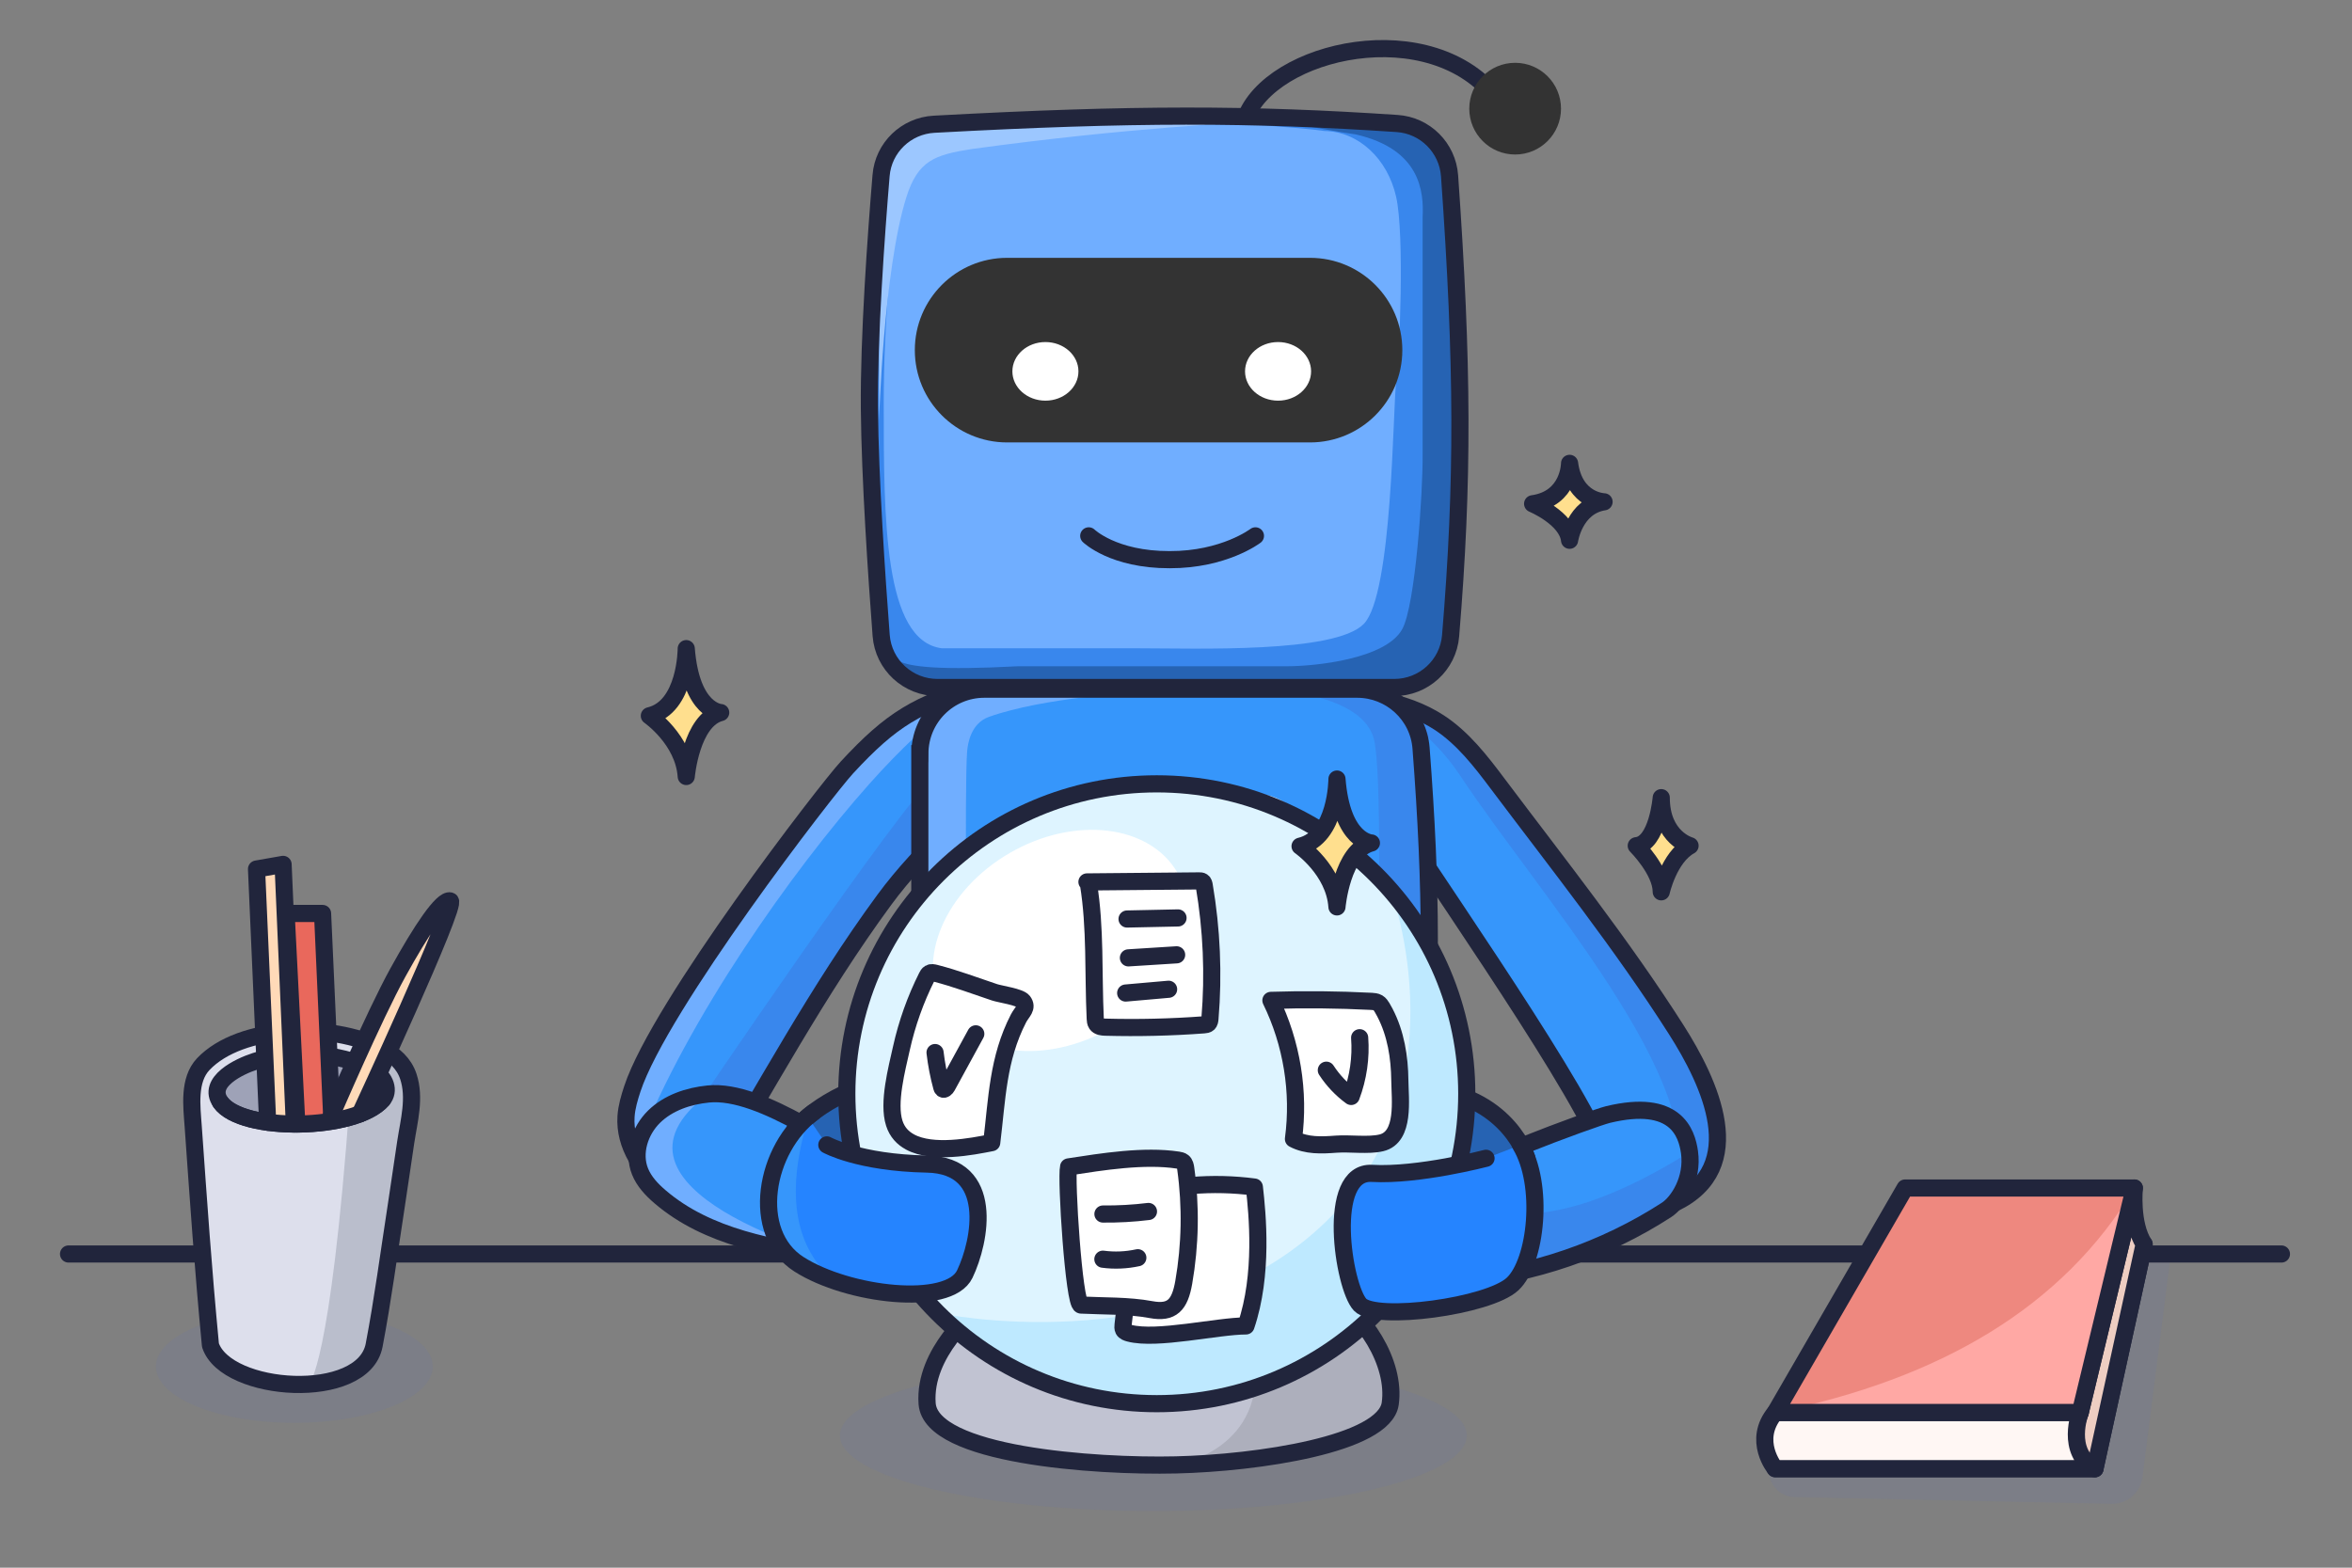 <svg width="480" height="320" viewBox="0 0 480 320" fill="none" xmlns="http://www.w3.org/2000/svg">
<rect x="0" y="0" width="480" height="320" fill="#808080" stroke="none"/>
<path opacity="0.3" d="M443.031 255.97L437.241 301.5C436.841 304.68 434.101 307.04 430.891 306.97L366.191 305.58C363.001 305.51 360.601 302.64 361.101 299.49L361.301 298.24L392.841 259.69L443.031 255.97Z" fill="#747A97"/>
<path d="M13.988 255.97H465.598" stroke="#21253C" stroke-width="3.5" stroke-linecap="round" stroke-linejoin="round"/>
<path d="M437.579 253.97L427.539 299.79H362.289L388.799 253.97H437.579Z" stroke="#21253C" stroke-width="3.5" stroke-linecap="round" stroke-linejoin="round"/>
<path d="M437.579 253.97L427.539 299.79H362.289L388.799 253.97H437.579Z" fill="#C1C3D2"/>
<path d="M435.58 242.5C435.58 242.5 434.84 249.76 437.58 253.97L427.54 299.8C427.54 299.8 420.83 297.88 424.54 288.33L435.58 242.5Z" fill="#EECEC2"/>
<path d="M435.58 242.5C435.58 242.5 434.84 249.76 437.58 253.97L427.54 299.8C427.54 299.8 420.83 297.88 424.54 288.33L435.58 242.5Z" stroke="#21253C" stroke-width="3.5" stroke-linecap="round" stroke-linejoin="round"/>
<path opacity="0.3" d="M235.382 308.43C270.706 308.43 299.342 301.531 299.342 293.02C299.342 284.509 270.706 277.61 235.382 277.61C200.058 277.61 171.422 284.509 171.422 293.02C171.422 301.531 200.058 308.43 235.382 308.43Z" fill="#747A97"/>
<path opacity="0.3" d="M60.07 290.43C75.672 290.43 88.32 285.281 88.32 278.93C88.32 272.579 75.672 267.43 60.07 267.43C44.468 267.43 31.82 272.579 31.82 278.93C31.82 285.281 44.468 290.43 60.07 290.43Z" fill="#747A97"/>
<path d="M199.139 267.5C199.139 267.5 188.429 275.99 189.209 286.52C189.989 297.05 223.329 299.41 239.989 299.02C256.649 298.63 282.539 294.81 283.719 286.52C284.899 278.23 278.419 268.03 270.679 263.72C262.939 259.41 199.139 267.5 199.139 267.5Z" fill="#C1C3D2"/>
<path d="M245.338 262.98C257.398 262.23 267.828 262.14 270.678 263.72C278.418 268.03 284.898 278.23 283.718 286.52C282.538 294.81 256.658 298.62 239.988 299.02C239.988 299.02 257.588 296.28 256.198 278.44C254.808 260.6 245.328 262.98 245.328 262.98H245.338Z" fill="#ADAFBC"/>
<path d="M199.139 267.5C199.139 267.5 188.429 275.99 189.209 286.52C189.989 297.05 223.329 299.41 239.989 299.02C256.649 298.63 282.539 294.81 283.719 286.52C284.899 278.23 278.419 268.03 270.679 263.72C262.939 259.41 199.139 267.5 199.139 267.5Z" stroke="#21253C" stroke-width="3.5" stroke-linecap="round" stroke-linejoin="round"/>
<path d="M268.641 141.34C277.331 141.96 286.441 142.73 293.731 147.5C298.581 150.68 302.201 155.38 305.681 160.02C318.051 176.48 331.031 192.81 342.091 210.18C348.901 220.88 357.201 238.24 341.661 245.62C337.271 247.71 332.571 246.05 328.901 243.27C322.301 238.27 329.641 241.1 326.541 233.71C320.001 218.11 288.951 174.34 280.251 160.04" fill="#3696FB"/>
<path d="M268.639 141.34C277.329 141.96 286.439 142.73 293.729 147.5C298.579 150.68 302.199 155.38 305.679 160.02C318.049 176.48 331.029 192.81 342.089 210.18C347.719 219.03 354.369 232.44 347.719 240.98C347.389 241.4 344.659 246.17 341.789 241.98C349.209 221.52 313.719 182.1 298.049 158.4C286.049 140.25 268.629 141.33 268.629 141.33L268.639 141.34Z" fill="#3987ED"/>
<path d="M200.12 139.84C180.12 143.42 160.62 172.03 157.13 176.96C146.8 191.54 134.65 205.28 129.05 222.25C128.45 224.08 127.89 225.95 127.76 227.88C127.36 233.75 131.03 239.28 135.75 242.78C137.09 243.78 138.68 244.68 140.33 244.46C141.9 244.25 143.15 243.07 144.24 241.92C151.22 234.59 159.08 214.09 170.01 198.53C184.04 178.56 200.83 163.67 202.85 162.54" fill="#3696FB"/>
<path d="M200.119 139.84C180.119 143.42 160.619 172.03 157.129 176.96C146.799 191.54 134.649 205.28 129.049 222.25C128.449 224.08 127.889 225.95 127.759 227.88C127.679 229.05 126.159 238.13 130.259 233.71C140.359 207.99 161.469 177.93 177.419 160.01C190.769 145.01 200.119 139.85 200.119 139.85V139.84Z" fill="#70AEFF"/>
<path d="M202.85 162.55C200.82 163.68 184.04 178.57 170.01 198.54C159.08 214.1 151.21 234.6 144.24 241.93C143.15 243.08 141.9 244.25 140.33 244.47C138.67 244.69 137.09 243.79 135.75 242.79L140.99 227.51C140.99 227.51 184.3 163.38 190.84 158.41L202.86 162.56L202.85 162.55Z" fill="#3987ED"/>
<path d="M268.641 141.34C277.331 141.96 286.441 142.73 293.731 147.5C298.581 150.68 302.201 155.38 305.681 160.02C318.051 176.48 331.031 192.81 342.091 210.18C348.901 220.88 357.201 238.24 341.661 245.62C337.271 247.71 332.571 246.05 328.901 243.27C322.301 238.27 329.641 241.1 326.541 233.71C320.001 218.11 288.951 174.34 280.251 160.04" stroke="#21253C" stroke-width="3.5" stroke-linecap="round" stroke-linejoin="round"/>
<path d="M297.839 261.48C312.819 260.17 327.459 255.15 340.089 246.98C342.499 245.42 345.009 243.49 345.569 240.68C345.939 238.84 345.379 236.95 344.789 235.17C343.529 231.39 341.869 227.46 338.579 225.21C335.919 223.39 335.429 224.42 332.229 224.8C329.029 225.18 309.069 234.26 303.269 236.42C301.829 236.96 299.709 233.54 298.609 234.6C296.879 236.27 296.409 238.82 296.029 241.19C295.529 244.29 295.039 247.39 294.559 250.49C294.089 253.52 293.789 257.1 296.029 259.2" fill="#3696FB"/>
<path d="M297.841 261.48C312.821 260.17 327.461 255.15 340.091 246.98C342.501 245.42 345.011 243.49 345.571 240.68C345.941 238.84 346.381 234.18 344.791 235.17C306.181 259.34 296.021 241.2 296.021 241.2C295.521 244.3 295.031 247.4 294.551 250.5C294.081 253.53 293.781 257.11 296.021 259.21L297.841 261.48Z" fill="#3987ED"/>
<path d="M200.12 139.84C187.13 143.8 182.04 146.71 172.82 156.68C168.72 161.11 134.65 205.28 129.05 222.25C128.45 224.08 127.89 225.95 127.76 227.88C127.36 233.75 131.03 239.28 135.75 242.78C137.09 243.78 138.68 244.68 140.33 244.46C141.9 244.25 143.42 243.28 144.24 241.92C156.16 222.33 166.8 202.27 180.48 183.66C188.24 173.11 199.97 162.93 203.58 160.92" stroke="#21253C" stroke-width="3.5" stroke-linecap="round" stroke-linejoin="round"/>
<path d="M178.41 238.22C168.59 233.17 155.52 222.19 144.53 223.3C140.47 223.71 136.37 225.08 133.46 227.94C130.55 230.8 129.09 235.34 130.61 239.12C131.43 241.16 132.99 242.82 134.66 244.25C144.39 252.62 157.82 254.83 170.51 256.71C173.3 257.13 176.14 257.54 178.94 257.16C181.74 256.78 184.54 255.49 186.11 253.14" fill="#3696FB"/>
<path d="M144.53 223.3C147.8 220.86 136.37 225.08 133.46 227.94C130.55 230.8 129.09 235.34 130.61 239.12C131.43 241.16 132.99 242.82 134.66 244.25C144.39 252.62 157.82 254.83 170.51 256.71C170.51 256.71 118.47 242.79 144.54 223.29L144.53 223.3Z" fill="#70AEFF"/>
<path d="M297.841 261.48C312.821 260.17 327.461 255.15 340.091 246.98C342.501 245.42 345.571 240.68 344.791 235.17C344.231 231.23 341.981 224.17 328.171 227.5C325.041 228.26 296.401 238.83 296.021 241.2C295.521 244.3 295.031 247.4 294.551 250.5C294.081 253.53 293.781 257.11 296.021 259.21" stroke="#21253C" stroke-width="3.5" stroke-linecap="round" stroke-linejoin="round"/>
<path d="M311.609 236.43C311.609 236.43 308.059 224.46 292.449 222.34C276.839 220.22 274.219 221.92 274.129 230.58C274.039 239.24 272.599 254.67 283.869 255.48C299.059 256.57 306.249 255.48 306.249 255.48" fill="#2663B3"/>
<path d="M182.041 240.24C172.221 235.19 155.521 222.19 144.541 223.31C140.481 223.72 136.381 225.09 133.471 227.95C130.561 230.81 129.101 235.35 130.621 239.13C131.441 241.17 133.001 242.83 134.671 244.26C144.401 252.63 157.831 254.84 170.521 256.72C173.311 257.14 176.151 257.55 178.951 257.17C181.751 256.79 184.551 255.5 186.121 253.15" stroke="#21253C" stroke-width="3.5" stroke-linecap="round" stroke-linejoin="round"/>
<path d="M311.609 236.43C311.609 236.43 308.059 224.46 292.449 222.34C276.839 220.22 274.219 221.92 274.129 230.58C274.039 239.24 272.599 254.67 283.869 255.48C299.059 256.57 306.249 255.48 306.249 255.48" stroke="#21253C" stroke-width="3.5" stroke-linecap="round" stroke-linejoin="round"/>
<path d="M162.23 230.54C162.23 230.54 167.66 223.54 180.11 220.56C192.56 217.58 195.43 228.68 194.4 238.7C193.37 248.72 170.09 251.28 164.68 247.29" fill="#2663B3"/>
<path d="M162.23 230.54C162.23 230.54 167.66 223.54 180.11 220.56C192.56 217.58 195.43 228.68 194.4 238.7C193.37 248.72 170.09 251.28 164.68 247.29" stroke="#21253C" stroke-width="3.5" stroke-linecap="round" stroke-linejoin="round"/>
<path d="M266.94 139.68H210.03C184.1 141.03 180.14 133.54 181.41 129.63L177.73 98.19C177.93 81.11 178.46 45.07 178.95 37.56C179.44 30.05 189.23 25.99 194.06 24.91C217.6 24.71 267.88 24.42 280.61 24.91C293.35 25.4 295.99 36.95 295.72 42.67L296.74 101.46C296.81 110.17 296.25 128.94 293.47 134.33C290 141.07 273.06 139.69 266.93 139.69L266.94 139.68Z" fill="#3987ED"/>
<path d="M201.94 240.82C191.39 240.39 189 232.33 189.12 228.36C188.7 210 187.93 169.99 188.22 156.84C188.51 143.69 198.82 140.53 203.93 140.59C224.28 140.47 267.36 140.3 276.89 140.59C286.43 140.88 289.53 150.1 289.89 154.68L291.52 177.98C290.98 190.98 289.89 219.27 289.89 228.37C289.89 237.47 280.5 240.47 275.8 240.83C255.57 241.01 212.48 241.26 201.93 240.83L201.94 240.82Z" fill="#3696FB"/>
<path d="M280.218 232.47C280.218 232.47 282.808 164.53 280.538 151.54C278.268 138.55 246.978 140.43 246.978 140.43C259.358 140.43 269.638 140.48 274.018 140.59C285.428 140.88 289.138 150.1 289.568 154.68L291.508 177.98C290.858 190.98 289.568 219.27 289.568 228.37C289.568 237.47 278.338 240.47 272.718 240.83C265.788 240.88 256.598 240.94 246.738 240.99L280.208 232.48L280.218 232.47Z" fill="#3987ED"/>
<path d="M231.921 141.34C231.921 141.34 206.181 140.32 198.371 140.51C190.561 140.7 187.451 147.58 186.881 151V206.84C186.591 215.7 186.651 234.05 189.181 236.59C192.341 239.76 201.531 240.49 208.141 239.76C214.751 239.03 203.431 232.35 199.981 230.15C196.531 227.95 197.371 216.34 197.371 211.71C197.371 207.08 196.801 160.75 197.371 153.43C197.521 151.49 198.261 147.59 201.851 146.32C213.071 142.33 231.921 141.34 231.921 141.34Z" fill="#70AEFF"/>
<path opacity="0.5" d="M260.9 163.27H215.85C212.017 163.27 208.91 166.377 208.91 170.21V215.26C208.91 219.093 212.017 222.2 215.85 222.2H260.9C264.733 222.2 267.84 219.093 267.84 215.26V170.21C267.84 166.377 264.733 163.27 260.9 163.27Z" fill="#3696FB"/>
<path fill-rule="evenodd" clip-rule="evenodd" d="M251.259 194.1L254.109 191.26C256.369 189.01 241.229 190.8 241.229 190.8L235.199 184.75C233.339 182.88 232.409 181.95 231.329 181.6C230.379 181.29 229.359 181.29 228.419 181.6C227.089 182.03 225.829 183.29 225.389 184.62C225.079 185.57 225.079 186.58 225.389 187.53C225.739 188.61 226.669 189.54 228.529 191.41L231.189 194.08C234.219 197.08 235.999 198.68 238.019 199.34C240.099 200.02 242.339 200.02 244.429 199.34C246.449 198.69 248.239 197.1 251.269 194.11L251.259 194.1Z" fill="#EFF4F8"/>
<path fill-rule="evenodd" clip-rule="evenodd" d="M260.28 185.11L254.12 191.26C251.61 193.73 250.11 194.99 248.33 195.12C248.03 195.14 247.74 195.14 247.44 195.12C245.72 194.98 244.26 193.8 241.9 191.47L241.23 190.8L255.46 176.61C256.37 175.69 257.17 174.87 257.88 174.11C257.88 171.03 256.34 168.21 255.17 166.06C253.76 163.49 252.88 161.87 255.77 161.88C257.69 162.04 259.17 162.34 260.46 162.89C266.36 165.41 268.88 171.3 266.44 177.31C265.52 179.58 263.66 181.7 260.29 185.12L260.28 185.11Z" fill="#EFF4F8"/>
<path fill-rule="evenodd" clip-rule="evenodd" d="M257.878 174.11C260.218 171.57 261.438 169.73 261.608 167.62C261.758 165.74 261.068 164.11 259.518 163.05C258.568 162.4 257.388 162.06 255.758 161.88C253.478 161.68 250.548 161.68 246.538 161.68L232.218 161.66C224.828 161.65 221.138 161.64 218.308 163.08C215.828 164.34 213.808 166.36 212.538 168.84C211.108 171.63 211.088 175.28 211.078 182.52L220.518 172.48C221.938 171.07 222.878 171.07 228.058 171.08L250.668 171.11C253.308 171.11 254.628 171.11 255.628 171.63C256.518 172.08 257.238 172.8 257.688 173.69C257.758 173.83 257.818 173.97 257.868 174.12L257.878 174.11Z" fill="url(#paint0_linear_885_17998)"/>
<path fill-rule="evenodd" clip-rule="evenodd" d="M257.878 174.11C260.218 171.57 261.438 169.73 261.608 167.62C261.758 165.74 261.068 164.11 259.518 163.05C258.568 162.4 257.388 162.06 255.758 161.88C253.478 161.68 250.548 161.68 246.538 161.68L232.218 161.66C224.828 161.65 221.138 161.64 218.308 163.08C215.828 164.34 213.808 166.36 212.538 168.84C211.108 171.63 211.088 175.28 211.078 182.52L220.518 172.48C221.938 171.07 222.878 171.07 228.058 171.08L250.668 171.11C253.308 171.11 254.628 171.11 255.628 171.63C256.518 172.08 257.238 172.8 257.688 173.69C257.758 173.83 257.818 173.97 257.868 174.12L257.878 174.11Z" fill="#EFF4F8"/>
<path fill-rule="evenodd" clip-rule="evenodd" d="M231.918 218.18L221.878 208.74C220.468 207.32 220.468 206.38 220.478 201.2L220.508 178.59C220.508 175.95 220.508 174.63 221.028 173.62C221.478 172.73 222.198 172.01 223.088 171.56C224.098 171.05 225.418 171.05 228.058 171.05H221.838C217.058 171.03 214.668 171.03 213.078 172.38C212.848 172.57 212.638 172.78 212.448 173.01C211.278 174.38 211.118 176.35 211.088 179.95C211.088 180.81 211.088 181.73 211.088 182.72L211.068 197.04C211.058 204.43 211.048 208.12 212.488 210.95C213.748 213.43 215.768 215.46 218.248 216.72C221.038 218.15 224.688 218.17 231.928 218.18H231.918Z" fill="url(#paint1_linear_885_17998)"/>
<path fill-rule="evenodd" clip-rule="evenodd" d="M231.918 218.18L221.878 208.74C220.468 207.32 220.468 206.38 220.478 201.2L220.508 178.59C220.508 175.95 220.508 174.63 221.028 173.62C221.478 172.73 222.198 172.01 223.088 171.56C224.098 171.05 225.418 171.05 228.058 171.05H221.838C217.058 171.03 214.668 171.03 213.078 172.38C212.848 172.57 212.638 172.78 212.448 173.01C211.278 174.38 211.118 176.35 211.088 179.95C211.088 180.81 211.088 181.73 211.088 182.72L211.068 197.04C211.058 204.43 211.048 208.12 212.488 210.95C213.748 213.43 215.768 215.46 218.248 216.72C221.038 218.15 224.688 218.17 231.928 218.18H231.918Z" fill="#EFF4F8"/>
<path fill-rule="evenodd" clip-rule="evenodd" d="M265.229 199.86L258.149 207.39C256.729 208.8 255.789 208.8 250.609 208.79L227.999 208.76C225.359 208.76 224.039 208.76 223.039 208.24C222.149 207.79 221.429 207.07 220.979 206.18C220.469 205.17 220.469 203.85 220.469 201.21V207.43C220.449 212.21 220.449 214.6 221.799 216.19C221.989 216.42 222.199 216.63 222.429 216.82C223.799 217.99 225.769 218.16 229.359 218.18C230.219 218.18 231.139 218.18 232.129 218.18L246.449 218.2C253.839 218.2 257.529 218.22 260.359 216.78C262.839 215.52 264.859 213.5 266.129 211.02C267.379 208.58 267.549 205.48 267.579 199.9C267.579 198.44 266.639 198.44 265.229 199.85V199.86Z" fill="url(#paint2_linear_885_17998)"/>
<path fill-rule="evenodd" clip-rule="evenodd" d="M265.229 199.86L258.149 207.39C256.729 208.8 255.789 208.8 250.609 208.79L227.999 208.76C225.359 208.76 224.039 208.76 223.039 208.24C222.149 207.79 221.429 207.07 220.979 206.18C220.469 205.17 220.469 203.85 220.469 201.21V207.43C220.449 212.21 220.449 214.6 221.799 216.19C221.989 216.42 222.199 216.63 222.429 216.82C223.799 217.99 225.769 218.16 229.359 218.18C230.219 218.18 231.139 218.18 232.129 218.18L246.449 218.2C253.839 218.2 257.529 218.22 260.359 216.78C262.839 215.52 264.859 213.5 266.129 211.02C267.379 208.58 267.549 205.48 267.579 199.9C267.579 198.44 266.639 198.44 265.229 199.85V199.86Z" fill="url(#paint3_linear_885_17998)"/>
<path fill-rule="evenodd" clip-rule="evenodd" d="M265.229 199.86L258.149 207.39C256.729 208.8 255.789 208.8 250.609 208.79L227.999 208.76C225.359 208.76 224.039 208.76 223.039 208.24C222.149 207.79 221.429 207.07 220.979 206.18C220.469 205.17 220.469 203.85 220.469 201.21V207.43C220.449 212.21 220.449 214.6 221.799 216.19C221.989 216.42 222.199 216.63 222.429 216.82C223.799 217.99 225.769 218.16 229.359 218.18C230.219 218.18 231.139 218.18 232.129 218.18L246.449 218.2C253.839 218.2 257.529 218.22 260.359 216.78C262.839 215.52 264.859 213.5 266.129 211.02C267.379 208.58 267.549 205.48 267.579 199.9C267.579 198.44 266.639 198.44 265.229 199.85V199.86Z" fill="#EFF4F8"/>
<path fill-rule="evenodd" clip-rule="evenodd" d="M250.621 208.79H256.841C261.621 208.81 264.011 208.81 265.601 207.46C265.831 207.27 266.041 207.06 266.231 206.83C267.401 205.46 267.561 203.5 267.591 199.91C267.581 198.15 267.501 197.13 267.091 196.31C266.641 195.42 265.921 194.7 265.031 194.25C263.781 193.61 262.001 193.61 260.751 194.25C259.861 194.7 259.141 195.42 258.691 196.31C258.181 197.32 258.171 198.63 258.171 201.27C258.171 203.91 258.171 205.23 257.651 206.24C257.201 207.12 256.481 207.84 255.591 208.3C254.581 208.81 253.261 208.81 250.621 208.81V208.79Z" fill="#EFF4F8"/>
<path d="M187.729 153.84C187.729 146.57 193.619 140.68 200.879 140.68H276.969C283.789 140.68 289.489 145.9 290.009 152.69C292.239 181.79 292.269 201.8 290.039 230.01C289.509 236.78 283.809 241.97 277.009 241.97H200.869C193.599 241.97 187.719 236.08 187.719 228.82V153.84H187.729Z" stroke="#21253C" stroke-width="3.5" stroke-linecap="round"/>
<path d="M195.672 24.71C219.492 24.51 270.352 24.22 283.242 24.71C296.132 25.2 297.032 37.32 296.752 43.04L297.952 98.46C297.982 101.69 298.182 110.61 297.952 115.41C297.562 123.55 298.012 130.74 296.252 134.13C292.742 140.87 275.602 139.49 269.402 139.49H211.822C185.592 140.84 186.312 141.35 181.602 135.04L180.352 130.78C183.882 133.16 175.782 137.69 207.712 136H262.582C268.482 136 282.822 134.51 286.172 128.42C288.852 123.55 290.402 100.55 290.332 92.68V44.34C290.592 39.18 289.932 30.45 276.652 27.43C260.352 25.14 259.052 21.35 192.322 28.3C189.572 28.88 185.172 30.39 181.922 32.92C184.992 28.23 191.852 25.57 195.672 24.72V24.71Z" fill="#2663B3"/>
<path d="M232.292 132.33H192.192C180.352 130.76 180.352 106.03 180.352 81.99C180.352 68.53 181.742 37.72 187.322 32.76C192.902 27.8 213.622 25.64 244.492 24.96C248.322 24.88 265.752 26.03 270.292 26.74C277.242 26.83 283.192 32.41 284.932 40.2C286.672 47.99 285.632 72.7 284.932 78.02C284.232 83.33 284.232 121.35 278.312 127.37C272.382 133.39 244.152 132.33 232.302 132.33H232.292Z" fill="#70AEFF"/>
<path d="M254.578 24.97C254.578 24.97 241.138 23.99 226.168 24.44C208.958 24.95 189.758 26.9 187.118 26.9C182.188 26.9 179.398 37.19 179.398 45.05V85.92C179.398 85.92 180.268 55.27 184.958 40.29C187.318 32.76 190.768 31.6 198.318 30.42C230.518 25.99 254.578 24.97 254.578 24.97Z" fill="#9CC7FF"/>
<path d="M254.629 23.06C261.389 9.15 294.749 2.63 306.889 22.18" stroke="#21253C" stroke-width="3.5" stroke-linecap="round"/>
<path d="M309.212 31.54C314.381 31.54 318.572 27.349 318.572 22.18C318.572 17.011 314.381 12.82 309.212 12.82C304.042 12.82 299.852 17.011 299.852 22.18C299.852 27.349 304.042 31.54 309.212 31.54Z" fill="#333333"/>
<path d="M179.81 35.83C180.28 30.12 184.91 25.67 190.63 25.36C231.67 23.14 255.2 23.21 285.13 25.21C290.86 25.59 295.42 30.16 295.83 35.89C298.56 74.53 298.67 98.13 296.04 129.8C295.54 135.78 290.52 140.34 284.52 140.34H191.35C185.32 140.34 180.29 135.73 179.83 129.72C178.91 117.64 177.56 97.75 177.43 83.45C177.3 68.8 178.8 48 179.81 35.84V35.83Z" stroke="#21253C" stroke-width="3.5" stroke-linecap="round"/>
<path d="M205.539 52.63H267.349C277.759 52.63 286.189 61.07 286.189 71.47C286.189 81.88 277.749 90.31 267.349 90.31H205.539C195.129 90.31 186.699 81.87 186.699 71.47C186.699 61.06 195.139 52.63 205.539 52.63Z" fill="#333333"/>
<path d="M213.349 81.784C217.072 81.784 220.089 79.105 220.089 75.802C220.089 72.498 217.072 69.82 213.349 69.82C209.627 69.82 206.609 72.498 206.609 75.802C206.609 79.105 209.627 81.784 213.349 81.784Z" fill="white"/>
<path d="M260.83 81.784C264.552 81.784 267.57 79.105 267.57 75.802C267.57 72.498 264.552 69.82 260.83 69.82C257.107 69.82 254.09 72.498 254.09 75.802C254.09 79.105 257.107 81.784 260.83 81.784Z" fill="white"/>
<path d="M222.191 109.38C222.191 109.38 227.201 114.27 238.711 114.24C249.821 114.27 256.211 109.38 256.211 109.38" stroke="#21253C" stroke-width="3.5" stroke-linecap="round"/>
<path d="M236.08 286.52C271.018 286.52 299.34 258.198 299.34 223.26C299.34 188.322 271.018 160 236.08 160C201.143 160 172.82 188.322 172.82 223.26C172.82 258.198 201.143 286.52 236.08 286.52Z" fill="#DEF4FF"/>
<path d="M283.862 181.81C293.502 192.91 299.342 207.41 299.342 223.27C299.342 258.21 271.022 286.53 236.082 286.53C218.612 286.53 202.802 279.45 191.352 268C191.352 268 238.932 278.22 269.142 250.74C299.352 223.26 283.872 181.81 283.872 181.81H283.862Z" fill="#BEE9FF"/>
<path d="M226.732 209.828C239.932 202.207 246.016 188.029 240.319 178.162C234.622 168.295 219.302 166.475 206.102 174.096C192.901 181.718 186.817 195.895 192.514 205.762C198.211 215.629 213.531 217.45 226.732 209.828Z" fill="white"/>
<path d="M236.08 286.52C271.018 286.52 299.34 258.198 299.34 223.26C299.34 188.322 271.018 160 236.08 160C201.143 160 172.82 188.322 172.82 223.26C172.82 258.198 201.143 286.52 236.08 286.52Z" stroke="#21253C" stroke-width="3.5" stroke-linecap="round"/>
<path d="M222.128 180.41C223.598 189.29 223.088 198.86 223.518 207.92C223.538 208.3 223.558 208.7 223.778 209.02C224.148 209.57 224.918 209.65 225.588 209.67C232.298 209.85 239.018 209.69 245.708 209.19C246.018 209.17 246.358 209.13 246.588 208.92C246.848 208.68 246.898 208.3 246.928 207.95C247.688 198.88 247.288 189.71 245.758 180.73C245.708 180.44 245.638 180.11 245.388 179.94C245.198 179.81 244.958 179.81 244.728 179.81C237.098 179.88 229.458 179.95 221.828 180.02" fill="white"/>
<path d="M282.661 206.74C282.471 206.38 282.281 206.03 282.071 205.68C281.841 205.3 281.591 204.91 281.211 204.69C280.821 204.46 280.341 204.43 279.891 204.4C273.061 204.05 266.211 203.98 259.371 204.2C263.631 212.91 265.261 222.88 263.971 232.49C266.671 233.92 269.731 233.77 272.681 233.55C275.471 233.34 279.291 233.91 281.911 233.28C286.781 232.12 285.721 224.37 285.681 220.54C285.631 215.79 284.861 210.97 282.651 206.73L282.661 206.74Z" fill="white"/>
<path d="M185.731 233.11C190.371 235.61 198.291 234.05 202.391 233.24C203.491 224.34 203.601 216.15 207.851 207.89C208.551 206.53 209.821 205.73 208.811 204.39C208.121 203.48 204.121 202.94 202.961 202.55C198.951 201.21 195.001 199.71 190.901 198.66C190.501 198.56 190.061 198.46 189.711 198.66C189.441 198.81 189.291 199.1 189.151 199.38C186.831 204.01 185.081 208.93 183.961 213.98C183.041 218.12 181.161 225.13 182.511 229.29C183.091 231.09 184.241 232.31 185.741 233.11H185.731Z" fill="white"/>
<path d="M220.619 266.39C225.339 266.63 230.249 266.46 234.889 267.32C239.179 268.12 240.769 266.39 241.579 261.77C242.919 254.11 243.059 246.24 241.989 238.54C241.919 238.03 241.819 237.47 241.419 237.15C241.139 236.92 240.749 236.86 240.389 236.8C233.489 235.76 225.009 237.12 218.079 238.19C217.509 240.55 219.179 266.31 220.609 266.38L220.619 266.39Z" fill="white"/>
<path d="M243.14 242C247.42 241.64 251.74 241.74 255.99 242.3C256.62 247.82 257.84 260.18 254.28 270.65C248.48 270.65 236.07 273.62 230.46 272.13C230.01 272.01 229.51 271.85 229.29 271.44C229.13 271.13 229.16 270.76 229.2 270.42C229.31 269.5 229.41 268.57 229.52 267.65" fill="white"/>
<path d="M222.128 180.41C223.598 189.29 223.088 198.86 223.518 207.92C223.538 208.3 223.558 208.7 223.778 209.02C224.148 209.57 224.918 209.65 225.588 209.67C232.298 209.85 239.018 209.69 245.708 209.19C246.018 209.17 246.358 209.13 246.588 208.92C246.848 208.68 246.898 208.3 246.928 207.95C247.688 198.88 247.288 189.71 245.758 180.73C245.708 180.44 245.638 180.11 245.388 179.94C245.198 179.81 244.958 179.81 244.728 179.81C237.098 179.88 229.458 179.95 221.828 180.02" stroke="#21253C" stroke-width="3.5" stroke-linecap="round" stroke-linejoin="round"/>
<path d="M230.012 187.59C233.482 187.52 236.942 187.45 240.412 187.37" stroke="#21253C" stroke-width="3.5" stroke-linecap="round" stroke-linejoin="round"/>
<path d="M230.289 195.52L240.129 194.9" stroke="#21253C" stroke-width="3.5" stroke-linecap="round" stroke-linejoin="round"/>
<path d="M229.73 202.7L238.49 201.93" stroke="#21253C" stroke-width="3.5" stroke-linecap="round" stroke-linejoin="round"/>
<path d="M282.661 206.74C282.471 206.38 282.281 206.03 282.071 205.68C281.841 205.3 281.591 204.91 281.211 204.69C280.821 204.46 280.341 204.43 279.891 204.4C273.061 204.05 266.211 203.98 259.371 204.2C263.631 212.91 265.261 222.88 263.971 232.49C266.671 233.92 269.731 233.77 272.681 233.55C275.471 233.34 279.291 233.91 281.911 233.28C286.781 232.12 285.721 224.37 285.681 220.54C285.631 215.79 284.861 210.97 282.651 206.73L282.661 206.74Z" stroke="#21253C" stroke-width="3.5" stroke-linecap="round" stroke-linejoin="round"/>
<path d="M270.68 218.45C272.03 220.52 273.75 222.35 275.75 223.81C277.19 220 277.79 215.88 277.48 211.82" stroke="#21253C" stroke-width="3.5" stroke-linecap="round" stroke-linejoin="round"/>
<path d="M185.731 233.11C190.371 235.61 198.291 234.05 202.391 233.24C203.491 224.34 203.601 216.15 207.851 207.89C208.551 206.53 209.821 205.73 208.811 204.39C208.121 203.48 204.121 202.94 202.961 202.55C198.951 201.21 195.001 199.71 190.901 198.66C190.501 198.56 190.061 198.46 189.711 198.66C189.441 198.81 189.291 199.1 189.151 199.38C186.831 204.01 185.081 208.93 183.961 213.98C183.041 218.12 181.161 225.13 182.511 229.29C183.091 231.09 184.241 232.31 185.741 233.11H185.731Z" stroke="#21253C" stroke-width="3.5" stroke-linecap="round" stroke-linejoin="round"/>
<path d="M190.828 214.85C191.108 217.23 191.558 219.59 192.188 221.89C192.228 222.03 192.268 222.17 192.378 222.26C192.688 222.51 193.088 222.11 193.278 221.76C195.228 218.18 197.178 214.61 199.138 211.03" stroke="#21253C" stroke-width="3.5" stroke-linecap="round" stroke-linejoin="round"/>
<path d="M220.619 266.39C225.339 266.63 230.249 266.46 234.889 267.32C239.179 268.12 240.769 266.39 241.579 261.77C242.919 254.11 243.059 246.24 241.989 238.54C241.919 238.03 241.819 237.47 241.419 237.15C241.139 236.92 240.749 236.86 240.389 236.8C233.489 235.76 225.009 237.12 218.079 238.19C217.509 240.55 219.179 266.31 220.609 266.38L220.619 266.39Z" stroke="#21253C" stroke-width="3.5" stroke-linecap="round" stroke-linejoin="round"/>
<path d="M225.09 247.81C228.19 247.84 231.3 247.67 234.38 247.29" stroke="#21253C" stroke-width="3.5" stroke-linecap="round" stroke-linejoin="round"/>
<path d="M225.078 257.03C227.448 257.35 229.878 257.24 232.208 256.73" stroke="#21253C" stroke-width="3.5" stroke-linecap="round" stroke-linejoin="round"/>
<path d="M243.14 242C247.42 241.64 251.74 241.74 255.99 242.3C256.62 247.82 257.84 260.18 254.28 270.65C248.48 270.65 236.07 273.62 230.46 272.13C230.01 272.01 229.51 271.85 229.29 271.44C229.13 271.13 229.16 270.76 229.2 270.42C229.31 269.5 229.41 268.57 229.52 267.65" stroke="#21253C" stroke-width="3.5" stroke-linecap="round" stroke-linejoin="round"/>
<path d="M140.05 132.4C140.05 132.4 140.05 144.34 132.52 146.11C132.52 146.11 139.55 150.98 140.05 158.5C140.05 158.5 141.05 147 147.08 145.45C147.08 145.45 141.06 145.23 140.05 132.4Z" fill="#FFDF8E"/>
<path d="M140.05 132.4C140.05 132.4 140.05 144.34 132.52 146.11C132.52 146.11 139.55 150.98 140.05 158.5C140.05 158.5 141.05 147 147.08 145.45C147.08 145.45 141.06 145.23 140.05 132.4Z" stroke="#21253C" stroke-width="3.5" stroke-linecap="round" stroke-linejoin="round"/>
<path d="M272.85 159.02C272.85 159.02 272.85 170.96 265.32 172.73C265.32 172.73 272.35 177.6 272.85 185.12C272.85 185.12 273.85 173.62 279.88 172.07C279.88 172.07 273.86 171.85 272.85 159.02Z" fill="#FFDF8E"/>
<path d="M272.85 159.02C272.85 159.02 272.85 170.96 265.32 172.73C265.32 172.73 272.35 177.6 272.85 185.12C272.85 185.12 273.85 173.62 279.88 172.07C279.88 172.07 273.86 171.85 272.85 159.02Z" stroke="#21253C" stroke-width="3.5" stroke-linecap="round" stroke-linejoin="round"/>
<path d="M320.321 94.58C320.321 94.58 320.321 101.77 312.781 102.83C312.781 102.83 319.821 105.76 320.321 110.28C320.321 110.28 321.331 103.36 327.361 102.43C327.361 102.43 321.331 102.3 320.321 94.58Z" fill="#FFDF8E"/>
<path d="M320.321 94.58C320.321 94.58 320.321 101.77 312.781 102.83C312.781 102.83 319.821 105.76 320.321 110.28C320.321 110.28 321.331 103.36 327.361 102.43C327.361 102.43 321.331 102.3 320.321 94.58Z" stroke="#21253C" stroke-width="3.5" stroke-linecap="round" stroke-linejoin="round"/>
<path d="M339.03 162.82C339.03 162.82 338.25 172.24 333.93 172.63C333.93 172.63 339.03 177.72 339.03 182.04C339.03 182.04 340.6 174.99 344.91 172.63C344.91 172.63 339.03 171.06 339.03 162.82Z" fill="#FFDF8E"/>
<path d="M339.03 162.82C339.03 162.82 338.25 172.24 333.93 172.63C333.93 172.63 339.03 177.72 339.03 182.04C339.03 182.04 340.6 174.99 344.91 172.63C344.91 172.63 339.03 171.06 339.03 162.82Z" stroke="#21253C" stroke-width="3.5" stroke-linecap="round" stroke-linejoin="round"/>
<path d="M168.74 233.7C168.74 233.7 175.23 237.34 189.17 237.61C203.11 237.88 200.14 253.31 196.89 260.08C193.64 266.85 173.07 264.46 163.06 258.07C153.05 251.68 157.09 233.02 164.95 228.14" fill="#2584FF"/>
<path d="M171.421 262.46C171.421 262.46 165.621 259.71 163.061 258.07C153.041 251.69 157.091 233.02 164.951 228.14C160.691 242.23 161.141 254.63 171.411 262.46H171.421Z" fill="#3696FB"/>
<path d="M303.269 236.43C303.269 236.43 289.469 240.05 279.989 239.51C270.509 238.97 274.149 262.64 277.559 266.31C280.749 269.74 303.839 266.68 308.709 262.08C313.579 257.48 315.179 241.79 310.309 233.71" fill="#2584FF"/>
<path d="M77.958 213.98C67.648 208.65 49.108 209.19 41.488 217.21C38.418 220.45 39.138 225.85 39.418 229.76C40.568 245.93 41.408 258.43 42.948 274.58C46.128 284.31 74.148 286.2 76.358 274.58C78.108 265.42 79.388 255.73 80.838 246.35C81.518 241.96 82.128 237.55 82.798 233.16C83.468 228.77 84.788 224.08 83.328 219.71C82.448 217.07 80.418 215.27 77.958 213.99V213.98Z" fill="#DDDFEC"/>
<path d="M72.199 211.81C74.289 212.36 76.229 213.09 77.949 213.98C80.419 215.25 82.439 217.06 83.319 219.7C84.789 224.07 83.459 228.76 82.789 233.15C82.119 237.54 81.509 241.95 80.829 246.34C79.379 255.72 78.089 265.41 76.349 274.57C75.389 279.61 69.579 282.11 63.039 282.53C63.039 282.53 67.389 279.51 71.389 224.45L72.189 211.8L72.199 211.81Z" fill="#BABECC"/>
<path d="M168.741 233.7C168.741 233.7 175.231 237.34 189.171 237.61C203.111 237.88 200.141 253.31 196.891 260.08C193.641 266.85 173.071 264.46 163.061 258.07C153.051 251.68 155.951 234.46 165.951 227.08" stroke="#21253C" stroke-width="3.5" stroke-linecap="round" stroke-linejoin="round"/>
<path d="M303.269 236.43C303.269 236.43 289.469 240.05 279.989 239.51C270.509 238.97 274.149 262.64 277.559 266.31C280.749 269.74 303.839 266.68 308.709 262.08C313.579 257.48 315.179 241.79 310.309 233.71" stroke="#21253C" stroke-width="3.5" stroke-linecap="round" stroke-linejoin="round"/>
<path d="M77.958 213.98C67.648 208.65 49.108 209.19 41.488 217.21C38.418 220.45 39.138 225.85 39.418 229.76C40.568 245.93 41.408 258.43 42.948 274.58C46.128 284.31 74.148 286.2 76.358 274.58C78.108 265.42 79.388 255.73 80.838 246.35C81.518 241.96 82.128 237.55 82.798 233.16C83.468 228.77 84.788 224.08 83.328 219.71C82.448 217.07 80.418 215.27 77.958 213.99V213.98Z" stroke="#21253C" stroke-width="3.5" stroke-linecap="round" stroke-linejoin="round"/>
<path d="M51.968 216.67C48.978 217.63 42.068 220.83 45.018 225C49.368 231.16 72.518 230.84 78.078 224.45C79.598 222.7 78.708 220.06 76.248 218.47C73.568 216.74 63.048 213.11 51.978 216.66L51.968 216.67Z" fill="#9EA2B7"/>
<path d="M51.968 216.67C48.978 217.63 42.068 220.83 45.018 225C49.368 231.16 72.518 230.84 78.078 224.45C79.598 222.7 78.708 220.06 76.248 218.47C73.568 216.74 63.048 213.11 51.978 216.66L51.968 216.67Z" stroke="#21253C" stroke-width="3.5" stroke-linecap="round" stroke-linejoin="round"/>
<path d="M424.539 288.32C424.539 288.32 421.429 296.3 427.539 299.79H362.289C362.289 299.79 357.499 294.06 362.289 288.32H424.539Z" fill="#FFF7F4"/>
<path d="M67.731 228.68L65.831 186.46H58.391L60.571 229.44" fill="#E9685C"/>
<path d="M73.5 227.35C73.5 227.35 93.5 184.3 91.88 183.89C90.26 183.48 86.06 189.71 81.19 198.54C76.32 207.37 67.68 227.5 67.68 227.5" fill="#FFDAB8"/>
<path d="M54.622 229.07L52.352 177.39L57.772 176.44L60.072 229.44" fill="#FFDAB8"/>
<path d="M424.539 288.32C424.539 288.32 421.429 296.3 427.539 299.79H362.289C362.289 299.79 357.499 294.06 362.289 288.32H424.539Z" stroke="#21253C" stroke-width="3.5" stroke-linecap="round" stroke-linejoin="round"/>
<path d="M73.5 227.35C73.5 227.35 93.5 184.3 91.88 183.89C90.26 183.48 86.06 189.71 81.19 198.54C76.32 207.37 67.68 227.5 67.68 227.5" stroke="#21253C" stroke-width="3.5" stroke-linecap="round" stroke-linejoin="round"/>
<path d="M45.012 225.01C49.362 231.17 72.512 230.85 78.072 224.46" stroke="#21253C" stroke-width="3.5" stroke-linecap="round" stroke-linejoin="round"/>
<path d="M67.731 228.68L65.831 186.46H58.391L60.571 229.44" stroke="#21253C" stroke-width="3.5" stroke-linecap="round" stroke-linejoin="round"/>
<path d="M54.622 229.07L52.352 177.39L57.772 176.44L60.072 229.44" stroke="#21253C" stroke-width="3.5" stroke-linecap="round" stroke-linejoin="round"/>
<path d="M435.579 242.5L424.539 288.32H362.289L388.799 242.5H435.579Z" fill="#EE887F"/>
<path d="M435.579 242.5L424.539 288.33H362.289C395.859 281.5 420.989 266.88 435.579 242.5Z" fill="#FFA8A4"/>
<path d="M435.579 242.5L424.539 288.32H362.289L388.799 242.5H435.579Z" stroke="#21253C" stroke-width="3.5" stroke-linecap="round" stroke-linejoin="round"/>
<defs>
<linearGradient id="paint0_linear_885_17998" x1="211.088" y1="172.07" x2="261.498" y2="172.14" gradientUnits="userSpaceOnUse">
<stop stop-color="#AAFF00"/>
<stop offset="1" stop-color="#00BF00"/>
</linearGradient>
<linearGradient id="paint1_linear_885_17998" x1="229.638" y1="182.59" x2="208.938" y2="218.56" gradientUnits="userSpaceOnUse">
<stop stop-color="#B50082"/>
<stop offset="0.59" stop-color="#FF4000"/>
<stop offset="1" stop-color="#FFAA00"/>
</linearGradient>
<linearGradient id="paint2_linear_885_17998" x1="220.449" y1="208.46" x2="267.559" y2="208.53" gradientUnits="userSpaceOnUse">
<stop stop-color="#AE0054"/>
<stop offset="1" stop-color="#FF3388"/>
</linearGradient>
<linearGradient id="paint3_linear_885_17998" x1="226.239" y1="206.7" x2="258.749" y2="209.47" gradientUnits="userSpaceOnUse">
<stop stop-color="#4900E4"/>
<stop offset="1" stop-color="#00BAFF"/>
</linearGradient>
</defs>
</svg>
